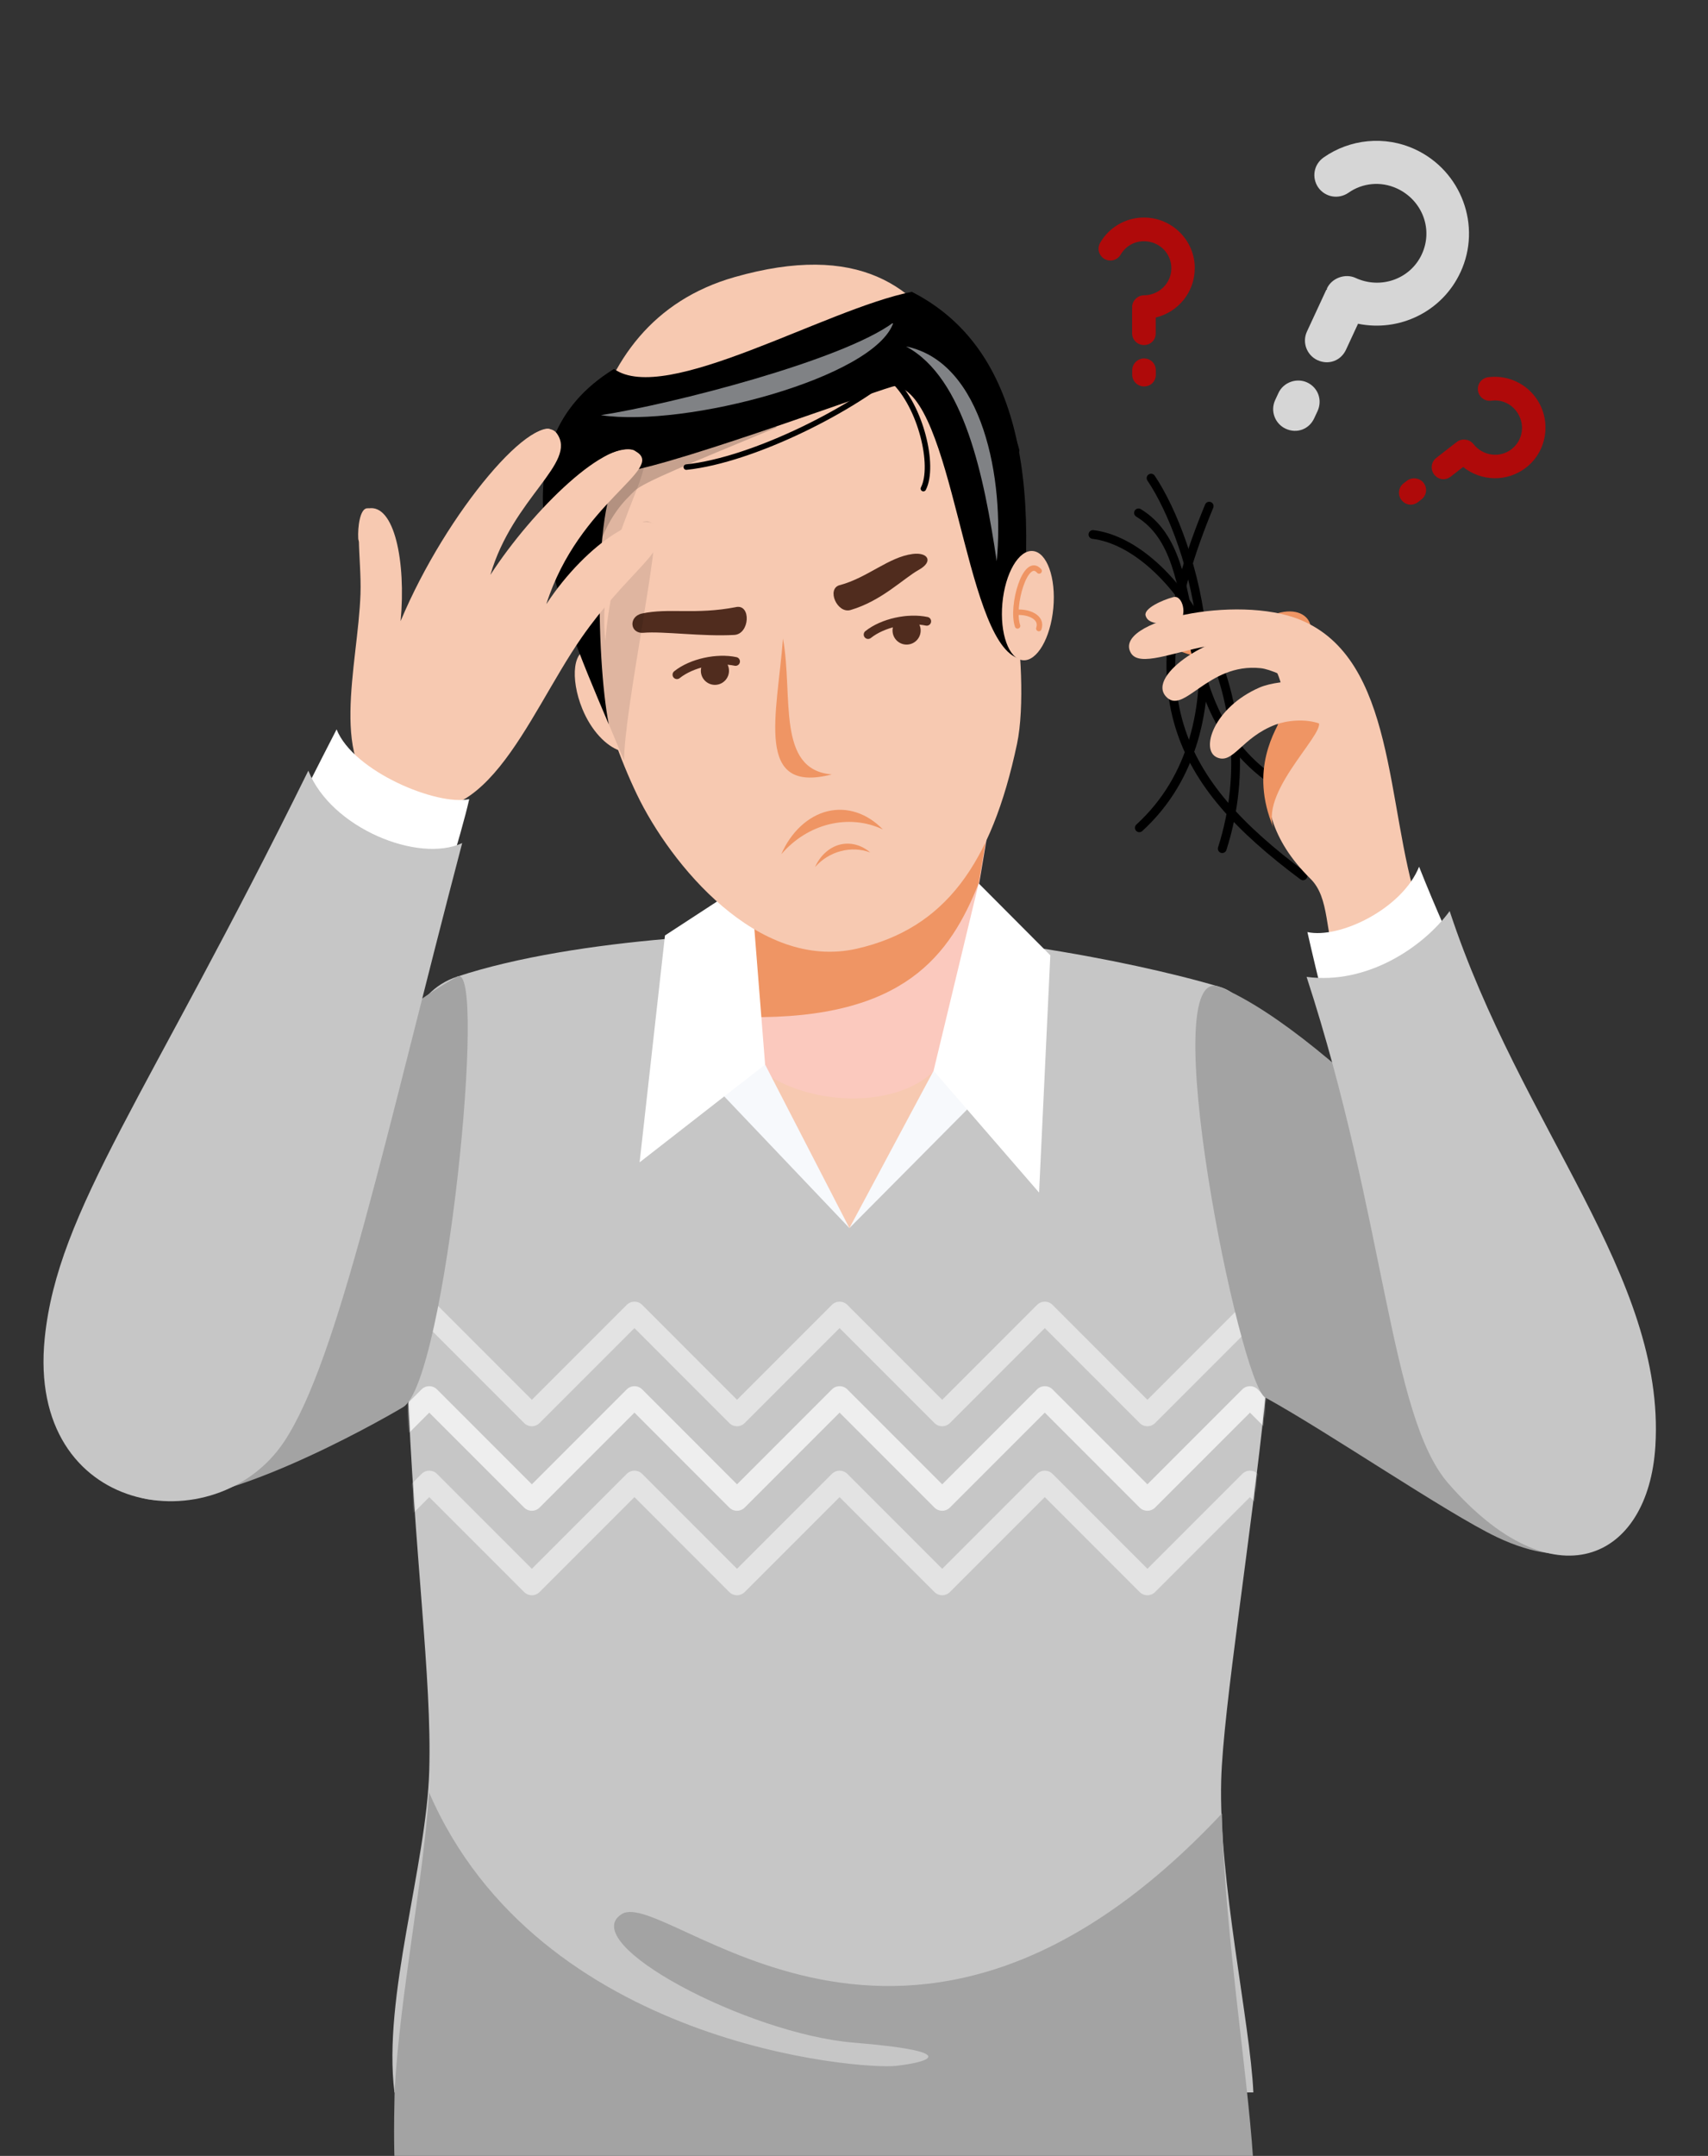 <?xml version="1.0" encoding="UTF-8"?> <svg xmlns="http://www.w3.org/2000/svg" width="975" height="1230" viewBox="0 0 975 1230" fill="none"><rect x="0" y="0" width="975" height="1230" fill="#333333" stroke="none"/> <g clip-path="url(#clip0_47_2)"> <g opacity="0.8"> <path fill-rule="evenodd" clip-rule="evenodd" d="M746.146 218.195C740.225 215.456 732.662 218.038 729.819 224.167L727.915 228.262C724.967 234.626 727.967 241.851 733.887 244.59C740.251 247.537 747.267 244.981 750.215 238.617L752.119 234.522C754.962 228.367 752.51 221.142 746.146 218.195ZM833.703 155.337C845.961 128.916 834.251 97.488 807.856 85.229C790.329 77.092 770.402 79.465 755.64 89.793C749.928 93.784 748.676 101.217 752.432 106.851C756.422 112.563 764.09 113.919 769.828 109.929C777.653 104.425 788.164 103.226 797.501 107.555C811.846 114.206 818.288 130.768 811.612 145.113C805.065 159.223 788.164 165.222 773.819 158.571C767.898 155.833 760.23 158.624 757.492 164.544C757.422 164.701 757.422 164.892 757.492 165.118C757.387 165.353 757.152 165.248 757.048 165.457L746.068 189.139C743.12 195.503 746.12 202.728 752.04 205.467C758.404 208.414 765.42 205.858 768.368 199.494L775.227 184.705C798.727 189.531 823.218 177.924 833.677 155.363L833.703 155.337Z" fill="white"></path> <path fill-rule="evenodd" clip-rule="evenodd" d="M653.034 204.503C649.46 204.503 646.305 207.528 646.305 211.258V213.736C646.305 217.596 649.487 220.491 653.06 220.465C656.92 220.465 659.815 217.57 659.789 213.71V211.232C659.789 207.502 656.894 204.477 653.034 204.503ZM682.037 152.991C682.037 137.029 668.944 124.092 652.955 124.118C642.366 124.118 633.003 129.908 628.047 138.463C626.117 141.776 627.239 145.766 630.395 147.696C633.707 149.626 637.828 148.505 639.758 145.218C642.366 140.68 647.322 137.629 652.955 137.629C661.641 137.629 668.657 144.358 668.657 153.043C668.657 161.572 661.641 168.457 652.982 168.483C649.408 168.483 646.226 171.666 646.252 175.239C646.252 175.326 646.296 175.421 646.383 175.526C646.383 175.656 646.252 175.656 646.252 175.813V190.131C646.252 193.992 649.434 196.887 653.008 196.861C656.868 196.861 659.763 193.966 659.737 190.105V181.159C672.517 178.108 682.011 166.684 682.011 153.043L682.037 152.991Z" fill="#CE0000"></path> <path fill-rule="evenodd" clip-rule="evenodd" d="M812.629 275.471C810.438 272.654 806.108 272.002 803.161 274.272L801.205 275.784C798.153 278.158 797.814 282.435 800.005 285.252C802.379 288.304 806.421 288.799 809.473 286.452L811.429 284.939C814.376 282.67 814.976 278.523 812.629 275.471ZM871.104 266.812C883.702 257.005 885.919 238.748 876.112 226.124C869.618 217.752 859.289 213.918 849.509 215.222C845.727 215.718 843.249 219.056 843.666 222.734C844.162 226.516 847.579 229.124 851.36 228.602C856.551 227.872 861.976 229.932 865.445 234.392C870.765 241.252 869.748 250.928 862.889 256.249C856.159 261.491 846.405 260.161 841.084 253.328C838.893 250.511 834.433 249.937 831.616 252.128C831.616 252.128 831.573 252.224 831.486 252.415C831.486 252.415 831.303 252.415 831.173 252.467L819.88 261.257C816.828 263.63 816.489 267.908 818.68 270.724C821.053 273.776 825.096 274.272 828.148 271.924L835.216 266.421C845.466 274.663 860.306 275.158 871.078 266.812H871.104Z" fill="#CE0000"></path> </g> <path fill-rule="evenodd" clip-rule="evenodd" d="M477.737 532.899C438.614 530.604 329.696 534.516 261.022 557.182C207.763 574.761 228.394 678.228 232.567 786.911C236.375 886.335 246.573 956.887 245.034 1010.02C243.443 1064.87 218.405 1139.02 225.16 1193.79C232.019 1197.44 673.325 1193.79 715.473 1193.79C713.648 1153.78 695.547 1072.98 697.112 1015.6C698.233 974.909 714.169 876.659 722.359 797.37C734.279 682.088 733.6 574.109 696.564 563.128C642.444 547.088 542.185 529.065 477.763 532.899H477.737Z" fill="#C6C6C6"></path> <mask id="mask0_47_2" style="mask-type:luminance" maskUnits="userSpaceOnUse" x="224" y="532" width="506" height="664"> <path d="M477.737 532.899C438.614 530.604 329.696 534.516 261.023 557.182C207.763 574.761 228.394 678.228 232.567 786.911C236.375 886.335 246.573 956.887 245.034 1010.02C243.443 1064.87 218.405 1139.02 225.16 1193.79C232.019 1197.44 673.325 1193.79 715.473 1193.79C713.648 1153.78 695.547 1072.98 697.112 1015.6C698.233 974.909 714.169 876.659 722.359 797.37C734.279 682.088 733.6 574.109 696.564 563.128C642.444 547.088 542.185 529.065 477.763 532.899H477.737Z" fill="white"></path> </mask> <g mask="url(#mask0_47_2)"> <path opacity="0.5" fill-rule="evenodd" clip-rule="evenodd" d="M-43.353 811.871C-45.805 814.323 -49.769 814.323 -52.195 811.871C-54.647 809.419 -54.647 805.455 -52.195 803.029L6.359 744.475C8.811 742.024 12.775 742.024 15.201 744.475L69.347 798.621L123.493 744.475C125.944 742.024 129.909 742.024 132.335 744.475L186.481 798.621L240.627 744.475C243.078 742.024 247.043 742.024 249.468 744.475L303.614 798.621L357.76 744.475C360.212 742.024 364.177 742.024 366.602 744.475L420.722 798.621L474.868 744.475C477.32 742.024 481.284 742.024 483.71 744.475L537.856 798.621L592.002 744.475C594.454 742.024 598.418 742.024 600.844 744.475L654.99 798.621L709.136 744.475C711.587 742.024 715.552 742.024 717.978 744.475L772.097 798.621L826.244 744.475C828.695 742.024 832.66 742.024 835.085 744.475L889.231 798.621L943.377 744.475C945.829 742.024 949.793 742.024 952.219 744.475L1010.77 803.029C1013.22 805.481 1013.22 809.445 1010.77 811.871C1008.32 814.323 1004.36 814.323 1001.93 811.871L947.785 757.725L893.639 811.871C891.187 814.323 887.223 814.323 884.797 811.871L830.651 757.725L776.505 811.871C774.054 814.323 770.089 814.323 767.664 811.871L713.544 757.725L659.398 811.871C656.946 814.323 652.981 814.323 650.556 811.871L596.41 757.725L542.264 811.871C539.812 814.323 535.848 814.323 533.422 811.871L479.276 757.725L425.13 811.871C422.678 814.323 418.714 814.323 416.288 811.871L362.168 757.725L308.022 811.871C305.571 814.323 301.606 814.323 299.18 811.871L245.034 757.725L190.888 811.871C188.437 814.323 184.472 814.323 182.047 811.871L127.901 757.725L73.755 811.871C71.303 814.323 67.338 814.323 64.913 811.871L10.767 757.725L-43.379 811.871H-43.353Z" fill="white"></path> <path opacity="0.7" fill-rule="evenodd" clip-rule="evenodd" d="M-43.353 860.096C-45.805 862.548 -49.769 862.548 -52.195 860.096C-54.647 857.645 -54.647 853.68 -52.195 851.254L6.359 792.701C8.811 790.249 12.775 790.249 15.201 792.701L69.347 846.847L123.493 792.701C125.944 790.249 129.909 790.249 132.335 792.701L186.481 846.847L240.627 792.701C243.078 790.249 247.043 790.249 249.468 792.701L303.614 846.847L357.76 792.701C360.212 790.249 364.177 790.249 366.602 792.701L420.722 846.847L474.868 792.701C477.32 790.249 481.284 790.249 483.71 792.701L537.856 846.847L592.002 792.701C594.454 790.249 598.418 790.249 600.844 792.701L654.99 846.847L709.136 792.701C711.587 790.249 715.552 790.249 717.978 792.701L772.097 846.847L826.244 792.701C828.695 790.249 832.66 790.249 835.085 792.701L889.231 846.847L943.377 792.701C945.829 790.249 949.793 790.249 952.219 792.701L1010.77 851.254C1013.22 853.706 1013.22 857.671 1010.77 860.096C1008.32 862.548 1004.36 862.548 1001.93 860.096L947.785 805.95L893.639 860.096C891.187 862.548 887.223 862.548 884.797 860.096L830.651 805.95L776.505 860.096C774.054 862.548 770.089 862.548 767.664 860.096L713.544 805.95L659.398 860.096C656.946 862.548 652.981 862.548 650.556 860.096L596.41 805.95L542.264 860.096C539.812 862.548 535.848 862.548 533.422 860.096L479.276 805.95L425.13 860.096C422.678 862.548 418.714 862.548 416.288 860.096L362.168 805.95L308.022 860.096C305.571 862.548 301.606 862.548 299.18 860.096L245.034 805.95L190.888 860.096C188.437 862.548 184.472 862.548 182.047 860.096L127.901 805.95L73.755 860.096C71.303 862.548 67.338 862.548 64.913 860.096L10.767 805.95L-43.379 860.096H-43.353Z" fill="white"></path> <path opacity="0.5" fill-rule="evenodd" clip-rule="evenodd" d="M-43.353 908.296C-45.805 910.748 -49.769 910.748 -52.195 908.296C-54.62 905.845 -54.647 901.88 -52.195 899.455L6.359 840.901C8.811 838.449 12.775 838.449 15.201 840.901L69.347 895.047L123.493 840.901C125.944 838.449 129.909 838.449 132.335 840.901L186.481 895.047L240.627 840.901C243.078 838.449 247.043 838.449 249.468 840.901L303.614 895.047L357.76 840.901C360.212 838.449 364.177 838.449 366.602 840.901L420.722 895.047L474.868 840.901C477.32 838.449 481.284 838.449 483.71 840.901L537.856 895.047L592.002 840.901C594.454 838.449 598.418 838.449 600.844 840.901L654.99 895.047L709.136 840.901C711.587 838.449 715.552 838.449 717.977 840.901L772.097 895.047L826.243 840.901C828.695 838.449 832.66 838.449 835.085 840.901L889.231 895.047L943.377 840.901C945.829 838.449 949.793 838.449 952.219 840.901L1010.77 899.455C1013.22 901.906 1013.22 905.871 1010.77 908.296C1008.32 910.722 1004.36 910.748 1001.93 908.296L947.785 854.15L893.639 908.296C891.187 910.748 887.223 910.748 884.797 908.296L830.651 854.15L776.505 908.296C774.054 910.748 770.089 910.748 767.663 908.296L713.544 854.15L659.397 908.296C656.946 910.748 652.981 910.748 650.556 908.296L596.41 854.15L542.264 908.296C539.812 910.748 535.848 910.748 533.422 908.296L479.276 854.15L425.13 908.296C422.678 910.748 418.714 910.748 416.288 908.296L362.168 854.15L308.022 908.296C305.57 910.748 301.606 910.748 299.18 908.296L245.034 854.15L190.888 908.296C188.437 910.748 184.472 910.748 182.047 908.296L127.901 854.15L73.755 908.296C71.303 910.748 67.338 910.748 64.913 908.296L10.767 854.15L-43.379 908.296H-43.353Z" fill="white"></path> </g> <path fill-rule="evenodd" clip-rule="evenodd" d="M230.116 802.819C214.78 811.974 121.876 864.294 81.945 854.853C51.194 847.576 24.121 805.375 58.028 765.574C116.373 697.083 185.229 599.459 261.023 557.18C278.524 547.399 254.503 788.266 230.116 802.819Z" fill="#A3A3A3"></path> <path fill-rule="evenodd" clip-rule="evenodd" d="M722.333 797.368C757.596 816.695 825.67 863.173 854.334 876.892C939.882 917.788 962.469 818.364 927.833 779.189C863.097 705.951 761.482 590.8 696.512 563.153C658.459 546.956 707.571 789.309 722.307 797.394L722.333 797.368Z" fill="#A3A3A3"></path> <path fill-rule="evenodd" clip-rule="evenodd" d="M736.522 371.399C700.242 384.649 654.651 371.217 663.701 357.132C672.752 343.048 701.181 361.931 724.811 351.525C748.441 341.092 757.387 363.809 736.522 371.399Z" fill="#EF9564"></path> <path d="M690.252 288.772C645.887 395.89 671.604 445.863 743.824 499.696" stroke="black" stroke-width="5" stroke-linecap="round" stroke-linejoin="round"></path> <path d="M649.904 292.607C693.095 318.845 662.188 403.142 729.01 446.934" stroke="black" stroke-width="5" stroke-linecap="round" stroke-linejoin="round"></path> <path d="M657.076 272.784C681.332 308.699 713.283 414.774 650.373 472.285" stroke="black" stroke-width="5" stroke-linecap="round" stroke-linejoin="round"></path> <path d="M623.9 304.943C669.831 310.473 726.011 395.604 697.712 484.178" stroke="black" stroke-width="5" stroke-linecap="round" stroke-linejoin="round"></path> <path fill-rule="evenodd" clip-rule="evenodd" d="M809.577 517.223C804.674 545.366 780.026 567.248 764.116 555.459C755.979 531.021 759.291 512.424 748.024 501.313C701.598 455.618 735.27 414.148 732.401 395.343C722.49 338.588 655.303 388.64 645.626 372.651C634.568 354.368 706.032 338.797 742.155 353.586C797.006 376.042 790.929 459.791 809.577 517.223Z" fill="#F7C9B1"></path> <path fill-rule="evenodd" clip-rule="evenodd" d="M727.002 472.363C712.813 438.926 728.332 416.182 732.375 408.018C739.991 406.714 746.902 407.288 751.571 411.253C761.169 414.278 718.995 450.167 727.002 472.363Z" fill="#EF9564"></path> <path fill-rule="evenodd" clip-rule="evenodd" d="M810.073 494.479C846.692 587.044 902.116 678.096 907.567 716.723C918.26 792.648 841.136 807.28 813.046 759.185C793.172 725.148 754.883 570.091 746.329 531.777C764.612 535.767 800.475 518.527 810.073 494.479Z" fill="white"></path> <path fill-rule="evenodd" clip-rule="evenodd" d="M827.522 519.78C868.366 643.695 950.759 728.201 944.969 824.86C941.03 890.665 886.754 915.208 826.713 846.273C793.224 807.829 790.903 695.364 745.859 557.338C780.418 561.955 812.525 540.307 827.522 519.806V519.78Z" fill="#C6C6C6"></path> <path fill-rule="evenodd" clip-rule="evenodd" d="M566.155 599.929L484.858 700.658L405.073 593.461C458.698 590.775 511.905 603.216 566.129 599.955L566.155 599.929Z" fill="#F7C9B1"></path> <path fill-rule="evenodd" clip-rule="evenodd" d="M439.814 433.683L567.302 452.435L544.481 588.844C534.335 649.484 406.638 631.957 416.992 570.091L439.814 433.683Z" fill="#FBC9BE" stroke="#FBC9BE" stroke-width="0.574" stroke-miterlimit="22.93"></path> <path fill-rule="evenodd" clip-rule="evenodd" d="M429.799 494.741C462.584 469.154 527.685 477.396 562.53 480.865L558.67 504C542.473 544.348 516.782 581.593 427.035 580.289C419.784 553.321 425.391 521.135 429.799 494.715V494.741Z" fill="#EF9564"></path> <path fill-rule="evenodd" clip-rule="evenodd" d="M436.763 607.363L484.884 700.658L407.343 619.152L436.763 607.363Z" fill="#F7F9FC"></path> <path fill-rule="evenodd" clip-rule="evenodd" d="M428.391 501.888L436.763 607.363L365.116 663.152L379.592 533.708L428.391 501.888Z" fill="white"></path> <path fill-rule="evenodd" clip-rule="evenodd" d="M532.927 610.883L484.884 700.657L562.347 622.672L532.927 610.883Z" fill="#F7F9FC"></path> <path fill-rule="evenodd" clip-rule="evenodd" d="M558.67 504L532.927 610.883L593.15 680.391L599.566 545.026L558.67 504Z" fill="white"></path> <path fill-rule="evenodd" clip-rule="evenodd" d="M337.678 370.852C339.217 371.112 348.319 372.912 355.466 390.257C358.987 398.811 354.135 408.827 353.979 428.336C345.894 425.624 337.469 416.73 332.435 404.471C325.315 387.127 326.906 369 337.704 370.826L337.678 370.852Z" fill="#F7C9B1"></path> <path fill-rule="evenodd" clip-rule="evenodd" d="M489.372 541.201C432.613 554.293 382.626 492.95 363.559 453.214C353.817 432.886 345.638 409.489 340.506 386.527C320.189 295.369 326.452 184.565 419.331 158.095C559.151 118.247 561.291 255.147 578.925 346.842C582.754 366.761 584.995 403.582 580.54 424.499C565.979 493.18 539.254 529.695 489.372 541.201Z" fill="#F7C9B1"></path> <path opacity="0.2" fill-rule="evenodd" clip-rule="evenodd" d="M443.466 243.807C395.475 263.76 367.124 275.157 362.299 280.009C357.474 284.886 343.885 296.023 338.121 326.252C332.357 356.455 318.246 279.93 329.227 262.56C340.233 245.163 420.774 228.001 443.466 243.807Z" fill="black"></path> <path fill-rule="evenodd" clip-rule="evenodd" d="M347.51 413.24C315.612 338.49 280.5 253.502 350.5 210.502C379.979 231.341 471 176.339 520.5 166.5C573.5 193.5 597.114 257.088 580.656 375.369C550.219 363.606 544.272 225.242 510.966 220.261C507.94 219.817 389.45 264.104 357.082 269.06C338.382 271.929 340.155 376.021 347.51 413.24Z" fill="black"></path> <path fill-rule="evenodd" clip-rule="evenodd" d="M474.816 441.821C443.022 439.239 452.907 397.195 446.961 364.28C443.596 408.019 430.477 453.323 474.816 441.821Z" fill="#EF9564"></path> <path fill-rule="evenodd" clip-rule="evenodd" d="M420.201 346.335C428.86 344.665 428.026 361.723 419.184 362.245C400.9 363.288 378.653 360.054 367.359 361.019C359.456 361.697 358.7 351.708 366.446 350.038C381.861 346.7 396.832 350.873 420.201 346.361V346.335Z" fill="#502C1E"></path> <path fill-rule="evenodd" clip-rule="evenodd" d="M479.38 333.814C471.634 335.9 477.841 350.271 485.536 348.028C503.297 342.838 515.66 330.032 524.554 325.076C533.083 320.303 529.64 314.931 521.007 316.052C507.184 317.852 495.316 329.562 479.406 333.84L479.38 333.814Z" fill="#502C1E"></path> <path opacity="0.1" fill-rule="evenodd" clip-rule="evenodd" d="M356.273 433.996C356.039 406.636 377.739 304.682 373.227 299.596C362.689 287.729 348.71 325.261 345.58 365.61C339.242 307.577 381.547 260.682 363.185 257.761C353.013 256.144 327.922 297.014 317.698 320.644C320.619 351.082 346.388 410.418 356.273 433.996Z" fill="black"></path> <path fill-rule="evenodd" clip-rule="evenodd" d="M228.681 354.419C231.863 320.356 225.082 287.258 210.215 290.075C201.139 291.822 206.459 318.348 205.781 338.796C204.425 379.562 186.768 437.777 221.065 455.799C275.55 484.437 300.537 408.982 331.939 363.835C357.108 327.685 380.582 314.67 376.357 303.09C370.619 287.389 335.304 308.958 311.856 344.691C330.505 286.267 380.034 267.645 363.159 257.681C347.536 248.474 304.267 290.518 279.932 327.972C292.817 283.815 329.723 264.045 317.933 247.379C306.64 231.417 254.867 291.744 228.681 354.367V354.419Z" fill="#F7C9B1"></path> <path fill-rule="evenodd" clip-rule="evenodd" d="M204.503 307.291C204.137 300.849 205.468 290.156 209.562 289.999C216.344 289.738 216.344 302.544 216.161 307.187C215.979 312.273 204.816 312.821 204.503 307.291Z" fill="#F7C9B1"></path> <path fill-rule="evenodd" clip-rule="evenodd" d="M297.772 252.831C302.519 248.476 312.091 242.32 314.803 245.398C319.315 250.484 310.682 259.534 307.005 262.325C302.962 265.403 293.677 256.587 297.772 252.831Z" fill="#F7C9B1"></path> <path fill-rule="evenodd" clip-rule="evenodd" d="M344.51 261.048C349.048 257.709 361.203 254.319 363.028 257.97C366.08 264.047 355.152 270.542 350.874 272.315C346.179 274.245 340.024 264.308 344.51 261.048Z" fill="#F7C9B1"></path> <path fill-rule="evenodd" clip-rule="evenodd" d="M354.657 302.257C359.143 298.893 371.323 295.946 373.201 299.571C376.304 305.622 365.402 311.647 361.151 313.473C356.456 315.455 350.223 305.596 354.657 302.257Z" fill="#F7C9B1"></path> <path fill-rule="evenodd" clip-rule="evenodd" d="M192.14 416.13C149.888 498.157 100.306 600.216 94.881 638.843C84.188 714.768 161.312 729.4 189.402 681.304C209.276 647.268 259.327 494.219 267.856 455.931C249.573 459.921 201.739 440.203 192.14 416.13Z" fill="white"></path> <path fill-rule="evenodd" clip-rule="evenodd" d="M175.996 439.708C84.24 625.906 32.937 690.224 25.529 763.488C15.175 865.599 123.206 881.039 162.172 822.538C193.236 775.903 219.944 647.893 263.84 480.995C238.879 492.602 189.115 472.571 176.022 439.734L175.996 439.708Z" fill="#C6C6C6"></path> <path d="M495.552 362.036C504.002 355.281 518.504 352.229 529.015 354.472" stroke="#502C1E" stroke-width="5.008" stroke-linecap="round" stroke-linejoin="round"></path> <path fill-rule="evenodd" clip-rule="evenodd" d="M517.148 351.708C521.582 351.499 525.337 354.916 525.546 359.35C525.755 363.784 522.338 367.539 517.904 367.748C513.47 367.957 509.714 364.54 509.506 360.08C509.297 355.646 512.714 351.89 517.148 351.682V351.708Z" fill="#502C1E"></path> <path fill-rule="evenodd" clip-rule="evenodd" d="M407.734 374.685C412.168 374.476 415.923 377.893 416.132 382.327C416.341 386.761 412.924 390.517 408.49 390.725C404.056 390.934 400.3 387.517 400.092 383.083C399.883 378.649 403.3 374.894 407.734 374.685Z" fill="#502C1E"></path> <path d="M386.424 384.934C394.875 378.179 409.376 375.127 419.887 377.37" stroke="#502C1E" stroke-width="5.008" stroke-linecap="round" stroke-linejoin="round"></path> <path fill-rule="evenodd" clip-rule="evenodd" d="M343 236.867C383.318 230.623 480.898 205.646 510 184C499.672 215.369 391.387 244.122 343 236.867Z" fill="#808285"></path> <path fill-rule="evenodd" clip-rule="evenodd" d="M517.225 197.668C561.434 206.667 573.406 274.141 568.972 320.201C561.773 272.211 550.636 215.613 517.225 197.668Z" fill="#808285"></path> <path fill-rule="evenodd" clip-rule="evenodd" d="M716.595 361.828C693.252 360.289 654.364 384.911 665.553 397.352C675.647 408.541 689.366 378.051 719.569 381.207C731.566 382.459 752.015 399.073 757.257 387.519C760.126 381.233 732.375 362.898 716.595 361.854V361.828Z" fill="#F7C9B1"></path> <path fill-rule="evenodd" clip-rule="evenodd" d="M743.824 388.953C736.235 388.119 724.915 389.684 719.021 392.24C692.808 403.637 684.853 428.076 694.843 432.197C704.154 436.057 708.718 420.799 728.045 413.47C734.096 411.175 744.972 409.714 753.736 413.001C774.914 420.878 761.951 390.988 743.851 388.979L743.824 388.953Z" fill="#F7C9B1"></path> <path d="M516.208 208.051C488.874 232.907 429.955 262.51 391.771 266.5" stroke="black" stroke-width="3.13" stroke-linecap="round" stroke-linejoin="round"></path> <path d="M527.103 278.781C533.79 265.692 525.529 231.854 509.999 217.108" stroke="black" stroke-width="3.13" stroke-linecap="round" stroke-linejoin="round"></path> <path d="M510 183C541.689 192.494 573.639 230.991 580.342 256.995" stroke="black" stroke-width="3.13" stroke-linecap="round" stroke-linejoin="round"></path> <path fill-rule="evenodd" clip-rule="evenodd" d="M589.577 314.373C581.544 313.643 573.771 326.997 572.206 344.211C570.642 361.425 575.884 375.979 583.917 376.683C591.95 377.413 599.723 364.059 601.288 346.845C602.853 329.631 597.61 315.078 589.577 314.373Z" fill="#F7C9B1"></path> <path d="M593.176 325.745C585.456 316.981 577.058 345.749 580.866 357.095" stroke="#EF9564" stroke-width="3.13" stroke-linecap="round" stroke-linejoin="round"></path> <path d="M580.344 349.349C586.969 348.854 595.237 352.036 593.02 358.609" stroke="#EF9564" stroke-width="3.13" stroke-linecap="round" stroke-linejoin="round"></path> <path fill-rule="evenodd" clip-rule="evenodd" d="M669.856 340.649C663.466 342.318 652.825 347.143 653.946 351.186C655.824 357.915 668.422 355.516 672.908 353.899C677.811 352.125 675.386 339.215 669.856 340.649Z" fill="#F7C9B1"></path> <path fill-rule="evenodd" clip-rule="evenodd" d="M225.268 1192.64C224.773 1214.24 224.851 1231.79 225.738 1241.08C232.594 1245.74 673.669 1241.08 715.796 1241.08C714.127 1194.74 699.086 1105.52 697.496 1034.68C517.624 1226.43 380.088 1075.99 354.854 1092.07C328.707 1108.72 426.803 1160.38 487.203 1165.38C547.603 1170.34 532.353 1176.23 511.577 1178.63C491.713 1180.92 307.566 1167.14 244.898 1022.57C241.509 1074.6 228.423 1137.15 225.268 1192.64Z" fill="#A3A3A3"></path> <path d="M446 487.375C461.062 469.82 484.611 464.053 504 473.239C495.221 464.156 483.779 460.124 472.462 462.829C461.187 465.533 451.326 474.923 446 487.375Z" fill="#EF9564"></path> <path d="M465.333 494.625C473.263 485.636 486.003 482.271 496.75 486.357C491.81 482.078 485.483 480.348 479.373 481.886C473.263 483.473 468.063 488.328 465.333 494.577V494.625Z" fill="#EF9564"></path> </g> <defs> <clipPath id="clip0_47_2"> <rect width="974.359" height="1230" fill="white"></rect> </clipPath> </defs> </svg> 